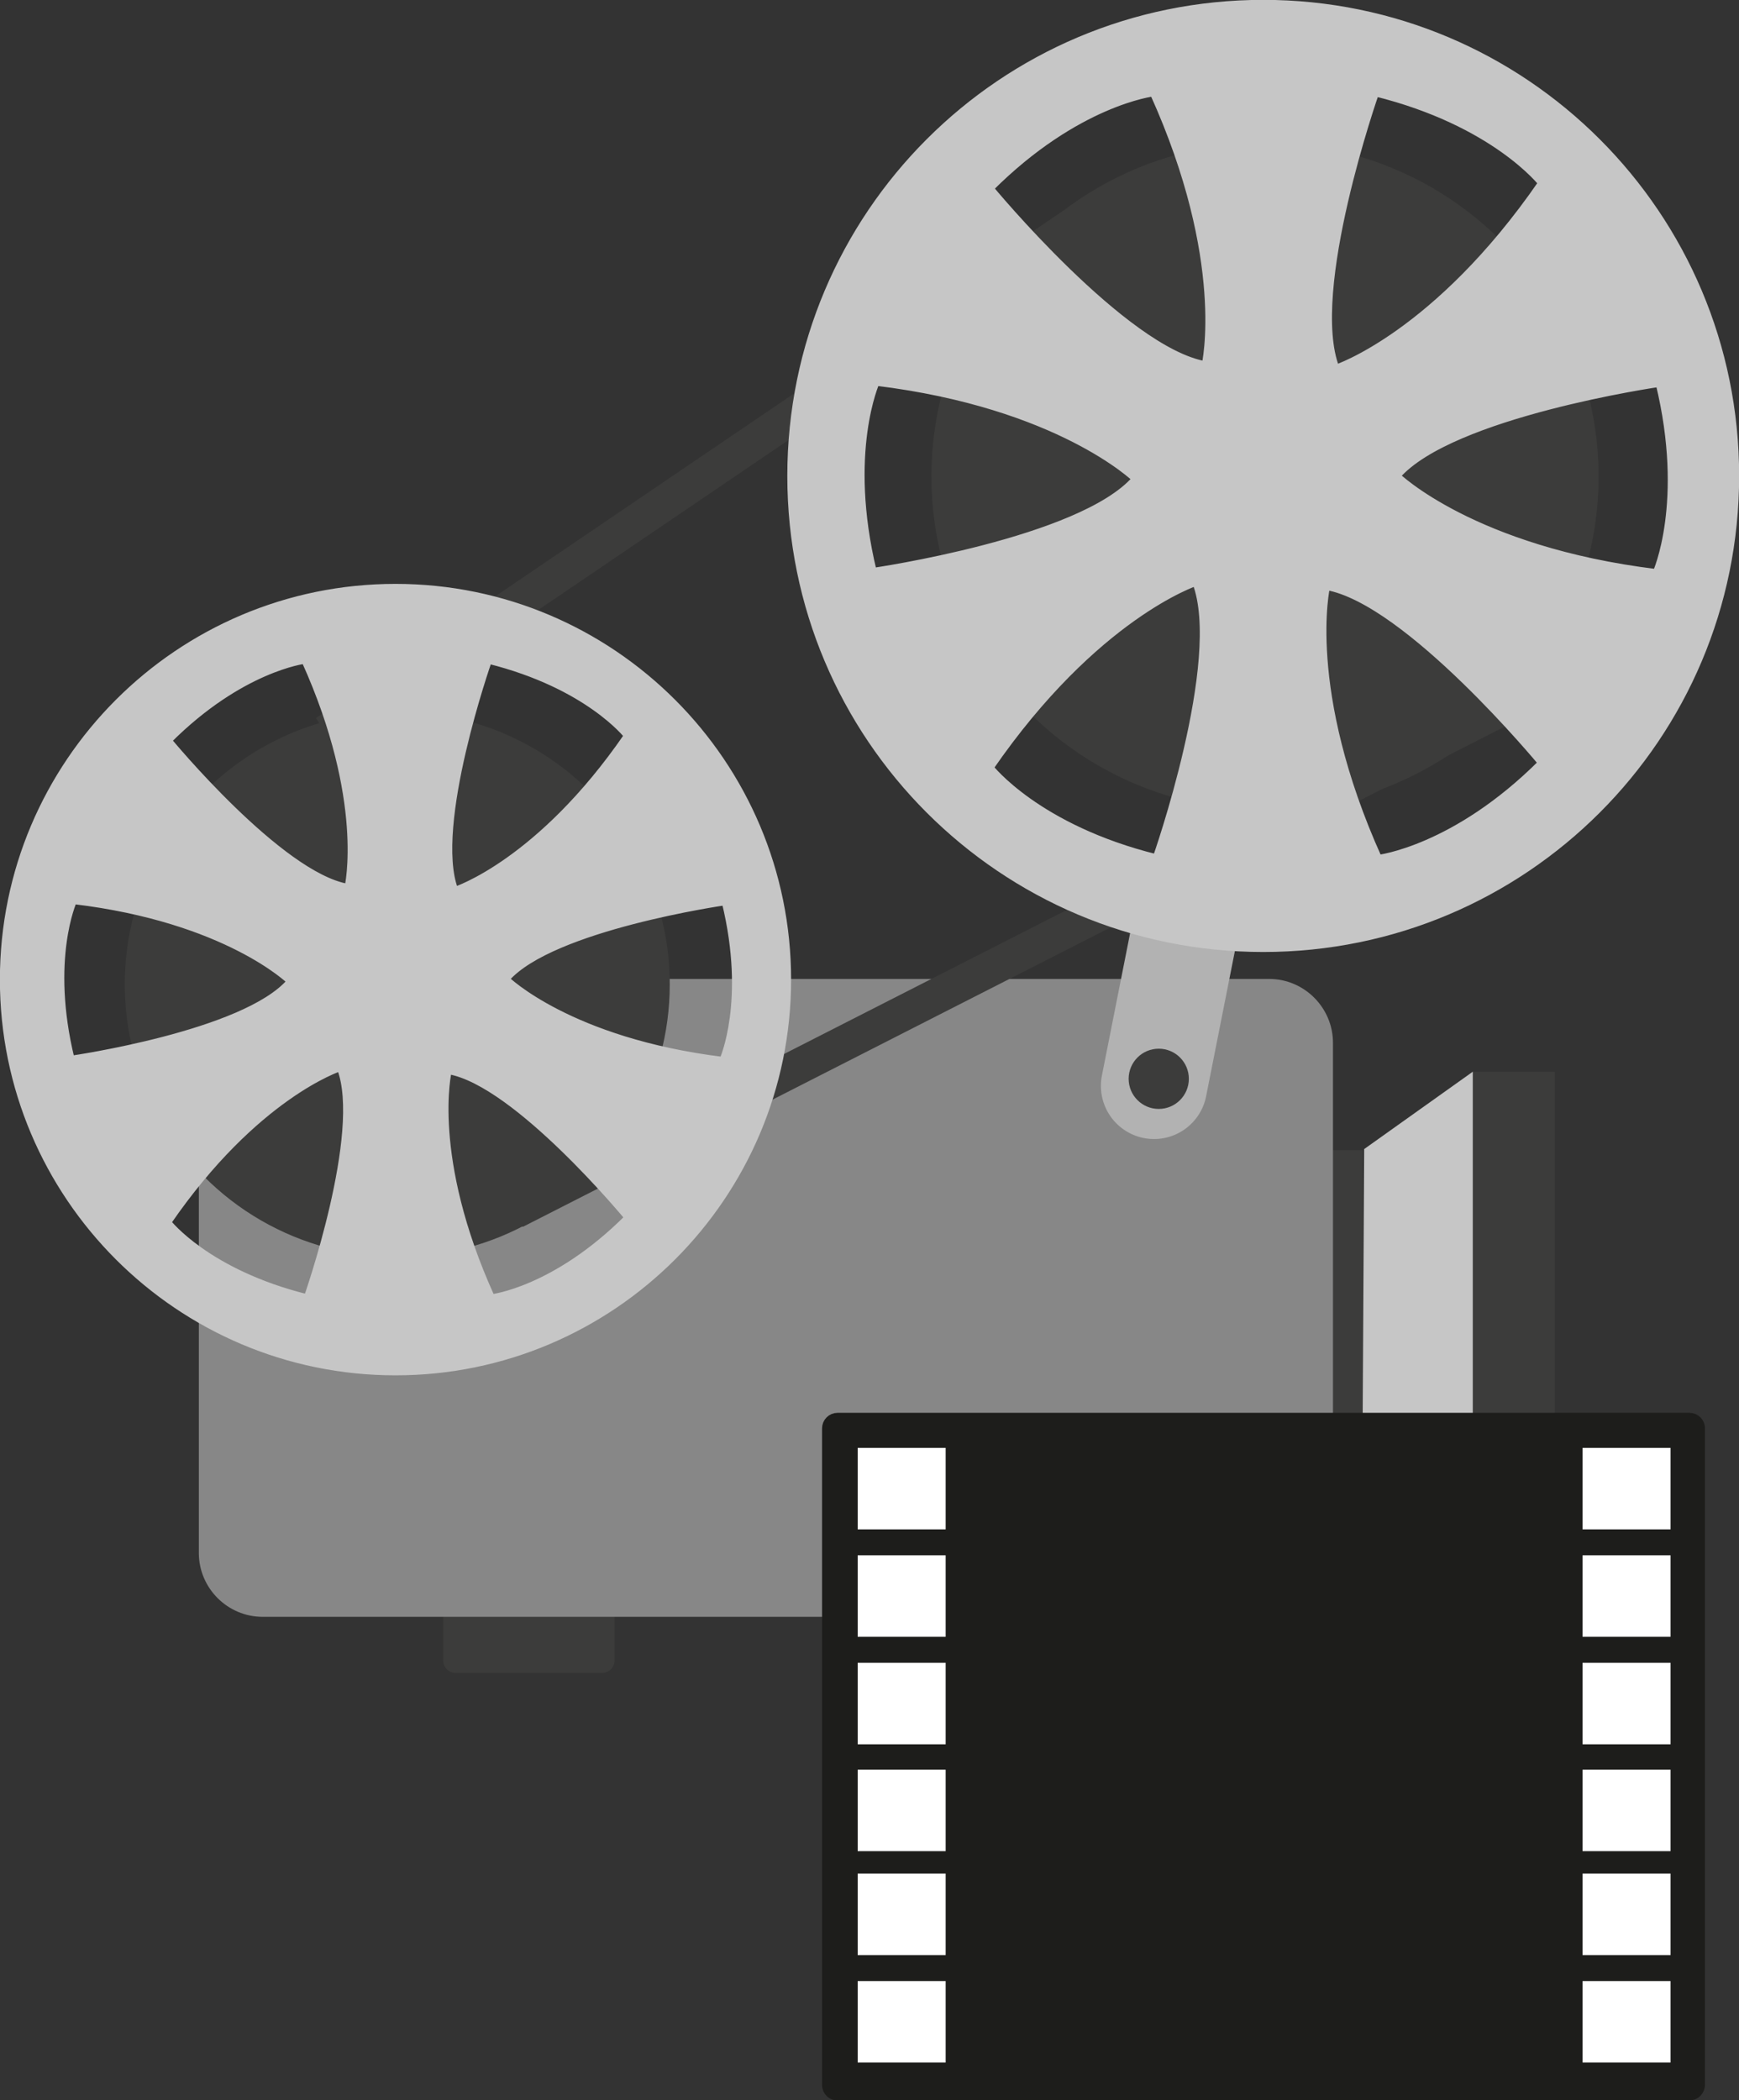 <?xml version="1.0" encoding="utf-8"?>
<!-- Generator: Adobe Illustrator 19.0.0, SVG Export Plug-In . SVG Version: 6.00 Build 0)  -->
<svg version="1.1" id="Layer_1" xmlns="http://www.w3.org/2000/svg" xmlns:xlink="http://www.w3.org/1999/xlink" x="0px" y="0px"
	 viewBox="0 0 294.6 355.7" enable-background="new 0 0 294.6 355.7" xml:space="preserve">
<rect x="0" y="0" width="294.6" height="355.7" fill="#333333" stroke="none"/>
<g id="XMLID_1_">
	<rect id="XMLID_132_" x="221.3" y="194.8" fill="#3C3C3B" width="9.6" height="53.7"/>
	<rect id="XMLID_131_" x="249.3" y="181.5" fill="#3C3C3B" width="14.1" height="80.3"/>
	<path id="XMLID_130_" fill="#3C3C3B" stroke="#3C3C3B" stroke-width="0.229" stroke-linejoin="round" stroke-miterlimit="10" d="
		M102,283.2H77.2c-1.1,0-2-0.9-2-2v-9.8c0-1.1,0.9-2,2-2H102c1.1,0,2,0.9,2,2v9.8C104,282.3,103.1,283.2,102,283.2z"/>
	<path id="XMLID_129_" fill="#3C3C3B" stroke="#3C3C3B" stroke-width="0.229" stroke-linejoin="round" stroke-miterlimit="10" d="
		M183,283.2h-24.8c-1.1,0-2-0.9-2-2v-9.8c0-1.1,0.9-2,2-2H183c1.1,0,2,0.9,2,2v9.8C185,282.3,184.1,283.2,183,283.2z"/>
	<path id="XMLID_128_" fill="#878787" stroke="#878787" stroke-width="1.631" stroke-linejoin="round" stroke-miterlimit="10" d="
		M215,273H44.5c-5.5,0-10-4.5-10-10v-86.4c0-5.5,4.5-10,10-10H215c5.5,0,10,4.5,10,10V263C225,268.5,220.5,273,215,273z"/>
	
		<circle id="XMLID_2_" fill="#3C3C3B" stroke="#3C3C3B" stroke-width="1.327" stroke-linejoin="round" stroke-miterlimit="10" cx="67.3" cy="166.7" r="45.5"/>
	
		<circle id="XMLID_3_" fill="#3C3C3B" stroke="#3C3C3B" stroke-width="1.624" stroke-linejoin="round" stroke-miterlimit="10" cx="214.3" cy="80.7" r="55.7"/>
	
		<line id="XMLID_4_" fill="none" stroke="#3C3C3B" stroke-width="6" stroke-miterlimit="10" x1="55.2" y1="124.1" x2="181.9" y2="38.1"/>
	
		<line id="XMLID_5_" fill="none" stroke="#3C3C3B" stroke-width="6" stroke-miterlimit="10" x1="87.2" y1="205.1" x2="254.1" y2="120.1"/>
	<path id="XMLID_6_" fill="#C6C6C6" stroke="#C6C6C6" stroke-width="1.036" stroke-linejoin="round" stroke-miterlimit="10" d="
		M67,99.4c-36.7,0-66.5,29.8-66.5,66.5s29.8,66.5,66.5,66.5s66.5-29.8,66.5-66.5S103.7,99.4,67,99.4z M12.1,179.3
		c-4.1-16.8,0.4-26.7,0.4-26.7c25.9,3.1,36.6,13.6,36.6,13.6C41.4,175.1,12.1,179.3,12.1,179.3z M52,219.7
		C35.1,215.5,28.5,207,28.5,207c14.8-21.5,29.1-26.1,29.1-26.1C61.8,191.8,52,219.7,52,219.7z M58.9,150.2
		c-11.5-2-30.3-24.8-30.3-24.8c12.2-12.2,23-13.5,23-13.5C62.3,135.6,58.9,150.2,58.9,150.2z M82.8,111.9
		c16.8,4.2,23.4,12.7,23.4,12.7c-14.8,21.5-29.1,26.1-29.1,26.1C73,139.8,82.8,111.9,82.8,111.9z M83.3,219.7
		c-10.8-23.8-7.3-38.3-7.3-38.3c11.5,2,30.3,24.8,30.3,24.8C94,218.5,83.3,219.7,83.3,219.7z M85.8,165.8c7.7-8.8,37-13,37-13
		c4.1,16.8-0.4,26.7-0.4,26.7C96.5,176.3,85.8,165.8,85.8,165.8z"/>
	
		<line id="XMLID_14_" fill="#878787" stroke="#B2B2B2" stroke-width="18" stroke-linecap="round" stroke-linejoin="round" stroke-miterlimit="10" x1="195.5" y1="183.9" x2="201.8" y2="152.1"/>
	<path id="XMLID_15_" fill="#C6C6C6" stroke="#C6C6C6" stroke-width="1.247" stroke-linejoin="round" stroke-miterlimit="10" d="
		M214,0.6c-44.2,0-80,35.8-80,80s35.8,80,80,80s80-35.8,80-80S258.2,0.6,214,0.6z M147.9,96.8c-4.9-20.2,0.5-32.1,0.5-32.1
		c31.1,3.8,44,16.4,44,16.4C183.2,91.7,147.9,96.8,147.9,96.8z M195.9,145.3c-20.2-5-28.2-15.3-28.2-15.3
		c17.8-25.8,34.9-31.4,34.9-31.4C207.7,111.8,195.9,145.3,195.9,145.3z M204.2,61.8c-13.8-2.4-36.5-29.9-36.5-29.9
		c14.7-14.7,27.7-16.2,27.7-16.2C208.3,44.2,204.2,61.8,204.2,61.8z M233,15.7c20.2,5,28.2,15.3,28.2,15.3
		c-17.8,25.8-34.9,31.4-34.9,31.4C221.2,49.3,233,15.7,233,15.7z M233.5,145.4c-12.9-28.6-8.8-46.1-8.8-46.1
		c13.8,2.4,36.5,29.9,36.5,29.9C246.5,143.9,233.5,145.4,233.5,145.4z M236.6,80.6c9.2-10.6,44.5-15.7,44.5-15.7
		c4.9,20.2-0.5,32.1-0.5,32.1C249.5,93.2,236.6,80.6,236.6,80.6z"/>
	<circle id="XMLID_23_" fill="#3C3C3B" cx="196.3" cy="182.7" r="5.1"/>
	<polygon id="XMLID_24_" fill="#C6C6C6" points="231.1,194.6 249.5,181.5 249.5,261.4 230.8,248.4 	"/>
</g>
<g id="XMLID_25_">
	<path id="XMLID_103_" fill="#1D1D1B" stroke="#1D1D1B" stroke-width="3.474" stroke-linejoin="round" stroke-miterlimit="10" d="
		M286.1,354H141.9c-0.5,0-0.9-0.4-0.9-0.9V241.9c0-0.5,0.4-0.9,0.9-0.9h144.3c0.5,0,0.9,0.4,0.9,0.9V353
		C287.1,353.6,286.7,354,286.1,354z"/>
	
		<rect id="XMLID_102_" x="145.1" y="245" fill="#FFFFFF" stroke="#1D1D1B" stroke-width="0.399" stroke-linejoin="round" stroke-miterlimit="10" width="15.3" height="14.2"/>
	
		<rect id="XMLID_101_" x="145.1" y="263.2" fill="#FFFFFF" stroke="#1D1D1B" stroke-width="0.399" stroke-linejoin="round" stroke-miterlimit="10" width="15.3" height="14.2"/>
	
		<rect id="XMLID_100_" x="145.1" y="281.4" fill="#FFFFFF" stroke="#1D1D1B" stroke-width="0.399" stroke-linejoin="round" stroke-miterlimit="10" width="15.3" height="14.2"/>
	
		<rect id="XMLID_99_" x="145.1" y="299.5" fill="#FFFFFF" stroke="#1D1D1B" stroke-width="0.399" stroke-linejoin="round" stroke-miterlimit="10" width="15.3" height="14.2"/>
	
		<rect id="XMLID_98_" x="145.1" y="317.1" fill="#FFFFFF" stroke="#1D1D1B" stroke-width="0.399" stroke-linejoin="round" stroke-miterlimit="10" width="15.3" height="14.2"/>
	
		<rect id="XMLID_97_" x="145.1" y="335.3" fill="#FFFFFF" stroke="#1D1D1B" stroke-width="0.399" stroke-linejoin="round" stroke-miterlimit="10" width="15.3" height="14.2"/>
	
		<rect id="XMLID_96_" x="267.9" y="245" fill="#FFFFFF" stroke="#1D1D1B" stroke-width="0.399" stroke-linejoin="round" stroke-miterlimit="10" width="15.3" height="14.2"/>
	
		<rect id="XMLID_95_" x="267.9" y="263.2" fill="#FFFFFF" stroke="#1D1D1B" stroke-width="0.399" stroke-linejoin="round" stroke-miterlimit="10" width="15.3" height="14.2"/>
	
		<rect id="XMLID_94_" x="267.9" y="281.4" fill="#FFFFFF" stroke="#1D1D1B" stroke-width="0.399" stroke-linejoin="round" stroke-miterlimit="10" width="15.3" height="14.2"/>
	
		<rect id="XMLID_93_" x="267.9" y="299.5" fill="#FFFFFF" stroke="#1D1D1B" stroke-width="0.399" stroke-linejoin="round" stroke-miterlimit="10" width="15.3" height="14.2"/>
	
		<rect id="XMLID_92_" x="267.9" y="317.1" fill="#FFFFFF" stroke="#1D1D1B" stroke-width="0.399" stroke-linejoin="round" stroke-miterlimit="10" width="15.3" height="14.2"/>
	
		<rect id="XMLID_91_" x="267.9" y="335.3" fill="#FFFFFF" stroke="#1D1D1B" stroke-width="0.399" stroke-linejoin="round" stroke-miterlimit="10" width="15.3" height="14.2"/>
</g>
</svg>
